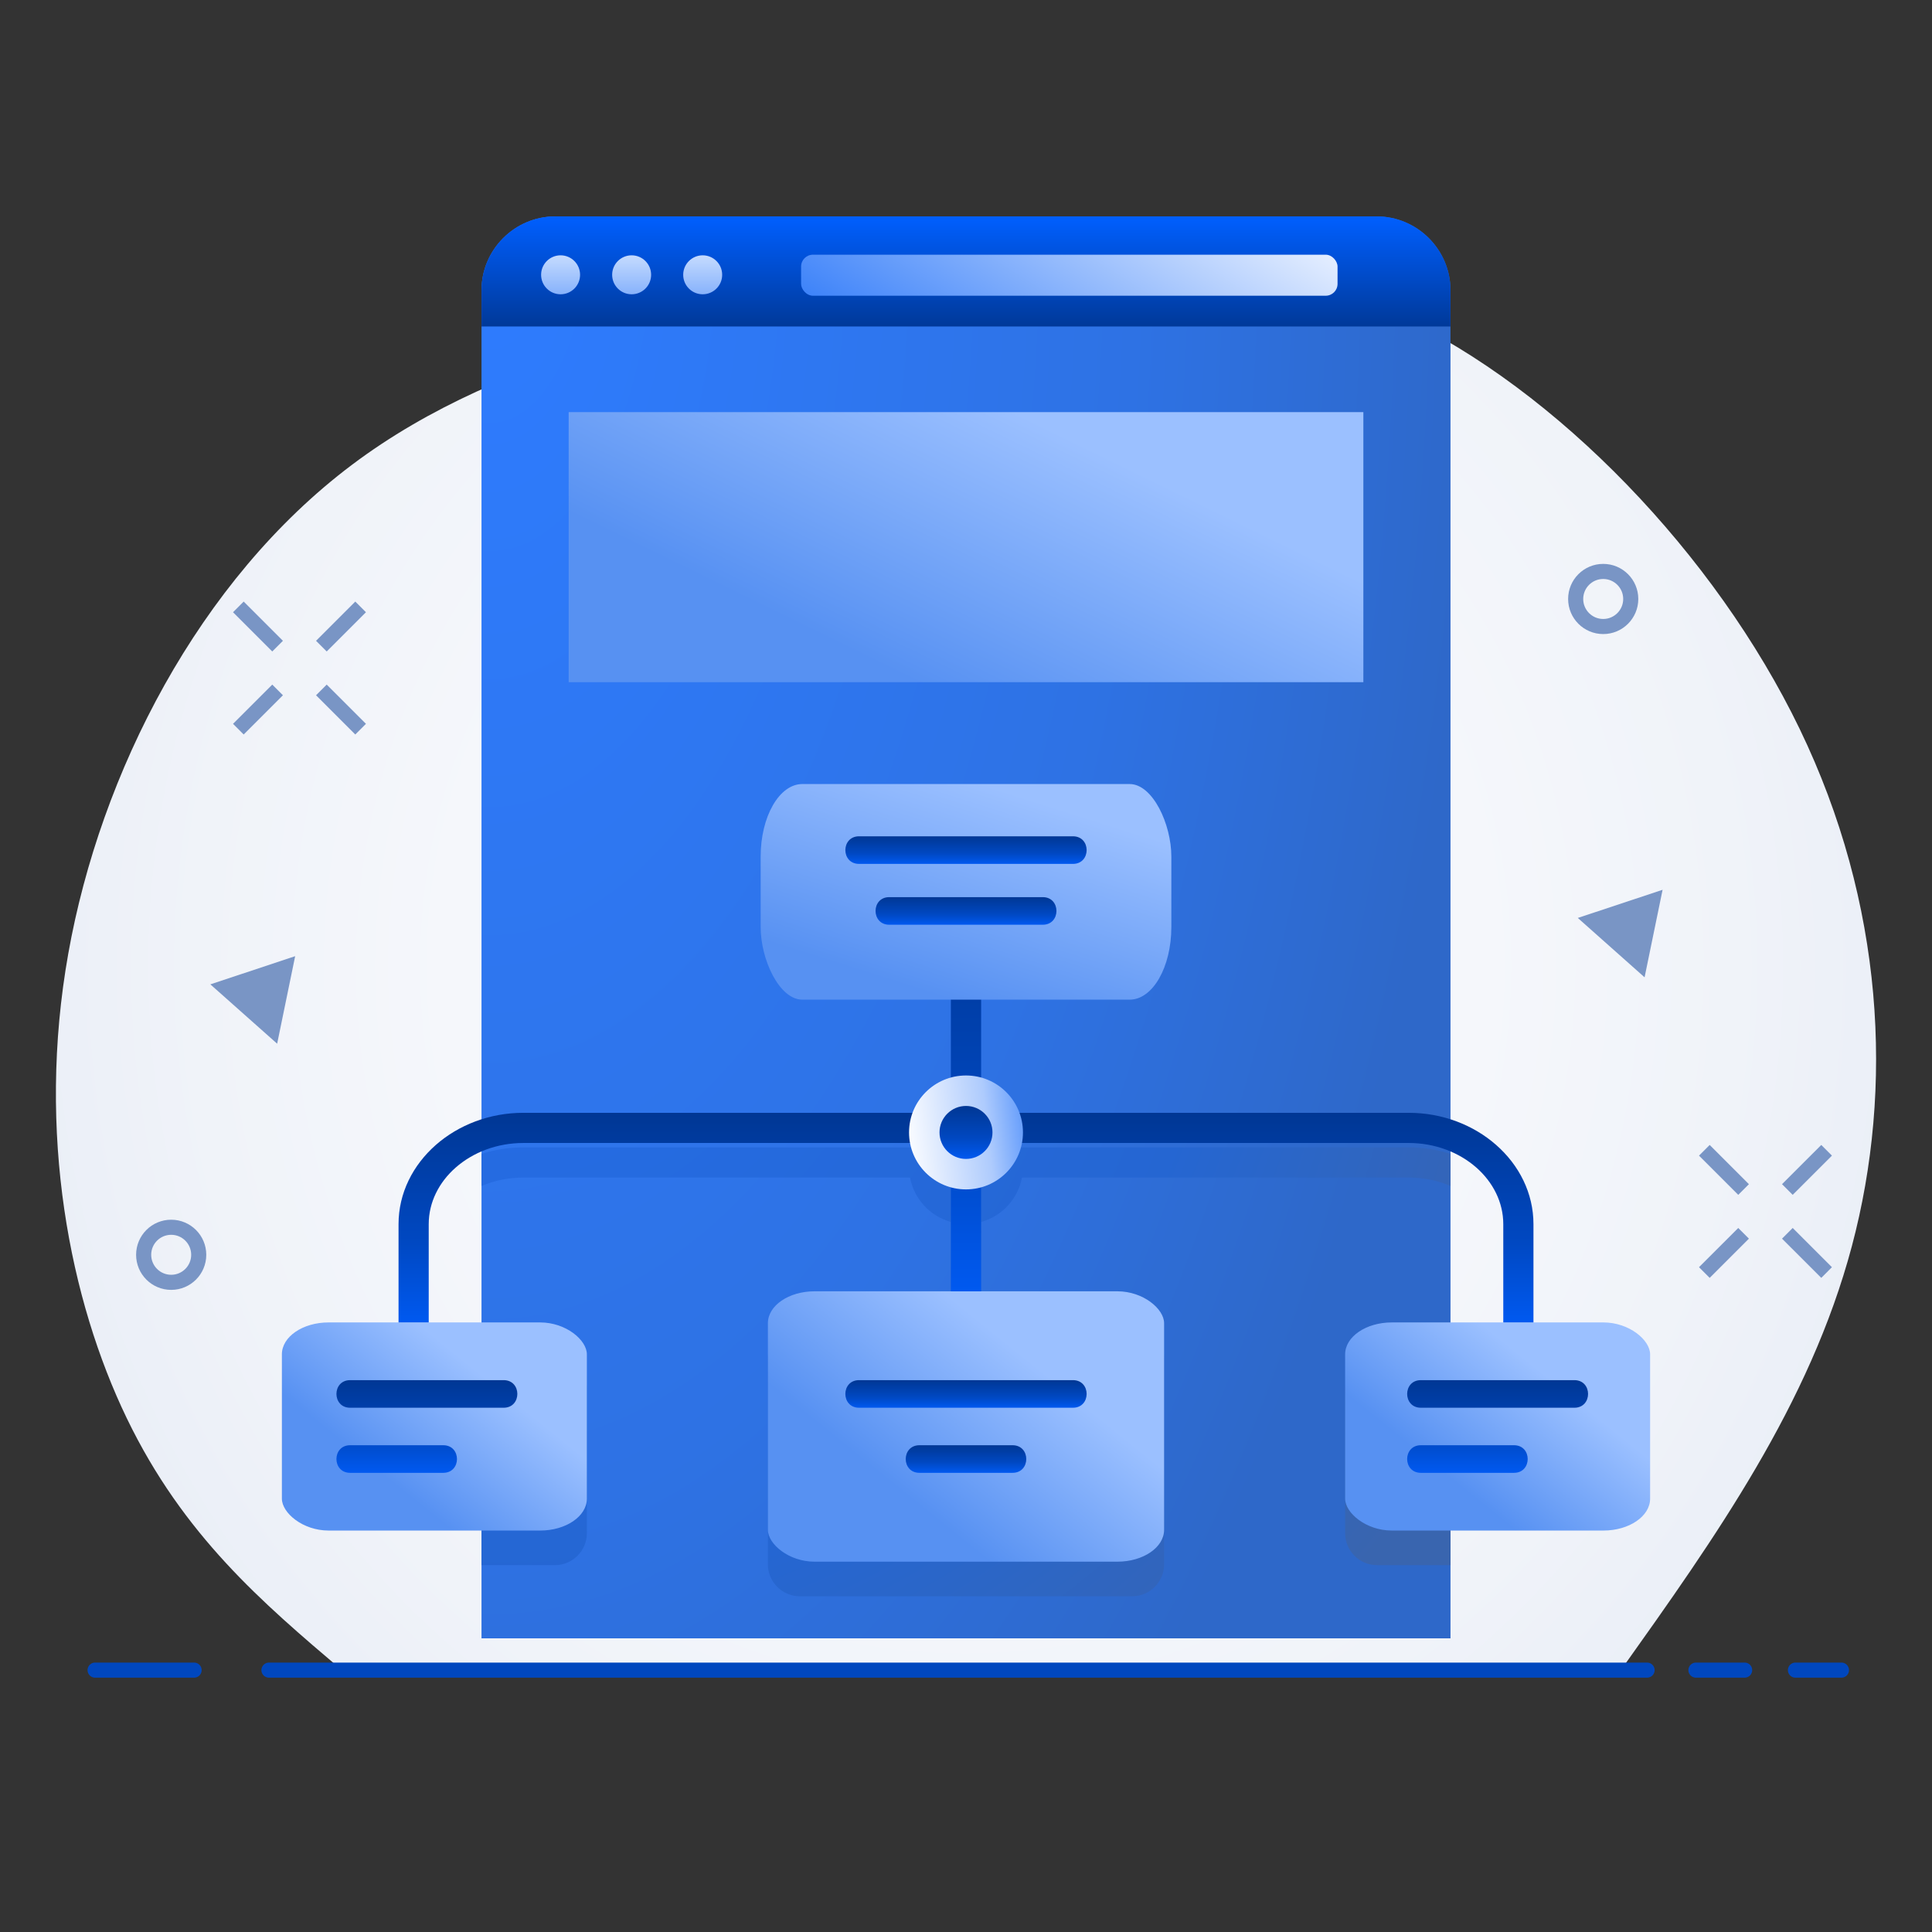 <svg xmlns="http://www.w3.org/2000/svg" xmlns:xlink="http://www.w3.org/1999/xlink" fill-rule="evenodd" clip-rule="evenodd" viewBox="0 0 99552 99552" id="webpagehierarchy"><rect x="0" y="0" width="99552" height="99552" fill="#333333" stroke="none"/><defs><linearGradient id="a" x1="49776" x2="49776" y1="66538" y2="46101.9" gradientUnits="userSpaceOnUse"><stop offset="0" stop-color="#0059f0" class="stopColor00b8f0 svgShape"></stop><stop offset=".38" stop-color="#0048c2" class="stopColor0073c2 svgShape"></stop><stop offset="1" stop-color="#003794" class="stopColor002e94 svgShape"></stop></linearGradient><linearGradient id="r" x1="77169.1" x2="77169.1" y1="75892.1" y2="71116.4" gradientUnits="userSpaceOnUse" xlink:href="#a"></linearGradient><linearGradient id="s" x1="49776" x2="49776" y1="75892.2" y2="74470.4" gradientUnits="userSpaceOnUse" xlink:href="#a"></linearGradient><linearGradient id="t" x1="49776" x2="49776" y1="72538.2" y2="71116.4" gradientUnits="userSpaceOnUse" xlink:href="#a"></linearGradient><linearGradient id="p" x1="49776" x2="49776" y1="59717.3" y2="56987.7" gradientUnits="userSpaceOnUse" xlink:href="#a"></linearGradient><linearGradient id="w" x1="49776.2" x2="49776.2" y1="47650.2" y2="46228.5" gradientUnits="userSpaceOnUse" xlink:href="#a"></linearGradient><linearGradient id="q" x1="21996.7" x2="21996.7" y1="75892.1" y2="71116.4" gradientUnits="userSpaceOnUse" xlink:href="#a"></linearGradient><linearGradient id="v" x1="49776.2" x2="49776.2" y1="44514.9" y2="43093.1" gradientUnits="userSpaceOnUse" xlink:href="#a"></linearGradient><linearGradient id="n" x1="49776" x2="49776" y1="68142.1" y2="57340.9" gradientUnits="userSpaceOnUse" xlink:href="#a"></linearGradient><linearGradient id="c" x1="20120.8" x2="24644.7" y1="76312" y2="70696.4" gradientUnits="userSpaceOnUse"><stop offset="0" stop-color="#5791f2" class="stopColor57cbf2 svgShape"></stop><stop offset="1" stop-color="#9bc0ff" class="stopColor9bebff svgShape"></stop></linearGradient><linearGradient id="k" x1="50714.6" x2="59484.9" y1="21163.8" y2="7198.61" gradientUnits="userSpaceOnUse"><stop offset="0" stop-color="#3c82f9" class="stopColor3ca2f9 svgShape"></stop><stop offset="1" stop-color="#e6efff" class="stopColore6faff svgShape"></stop></linearGradient><linearGradient id="b" x1="28885.6" x2="28885.6" y1="15164.5" y2="13156" gradientUnits="userSpaceOnUse"><stop offset="0" stop-color="#87b2fb" class="stopColor87cbfb svgShape"></stop><stop offset="1" stop-color="#c5dbff" class="stopColorc5e9ff svgShape"></stop></linearGradient><linearGradient id="j" x1="36207.6" x2="36207.6" y1="15164.5" y2="13156" gradientUnits="userSpaceOnUse" xlink:href="#b"></linearGradient><linearGradient id="o" x1="53007" x2="46544.9" y1="57978.9" y2="58726" gradientUnits="userSpaceOnUse"><stop offset="0" stop-color="#5d98fb" class="stopColor5dbffb svgShape"></stop><stop offset=".329" stop-color="#aecbfd" class="stopColoraedffd svgShape"></stop><stop offset="1" stop-color="#ffffff" class="stopColorffffff svgShape"></stop></linearGradient><linearGradient id="i" x1="32546.6" x2="32546.6" y1="15164.5" y2="13156" gradientUnits="userSpaceOnUse" xlink:href="#b"></linearGradient><linearGradient id="u" x1="48102.8" x2="51449.6" y1="51252.5" y2="40657.5" gradientUnits="userSpaceOnUse" xlink:href="#c"></linearGradient><linearGradient id="l" x1="46538.1" x2="53014.4" y1="34829" y2="21558.5" gradientUnits="userSpaceOnUse" xlink:href="#c"></linearGradient><linearGradient id="h" x1="49776" x2="49776" y1="16823.7" y2="11150.7" gradientUnits="userSpaceOnUse"><stop offset="0" stop-color="#003999" class="stopColor003399 svgShape"></stop><stop offset=".49" stop-color="#004ccc" class="stopColor007fcc svgShape"></stop><stop offset="1" stop-color="#005fff" class="stopColor00ccff svgShape"></stop></linearGradient><linearGradient id="m" x1="46837.3" x2="52714.6" y1="77151.9" y2="69856.4" gradientUnits="userSpaceOnUse" xlink:href="#c"></linearGradient><linearGradient id="g" x1="74907.2" x2="79431.1" y1="76312" y2="70696.4" gradientUnits="userSpaceOnUse" xlink:href="#c"></linearGradient><radialGradient id="d" cx="49776" cy="49776" r="46895.4" fx="49776" fy="49776" gradientTransform="matrix(1.365 0 0 1.462 -18186 -22999)" gradientUnits="userSpaceOnUse"><stop offset="0" stop-color="#ffffff" class="stopColorffffff svgShape"></stop><stop offset=".62" stop-color="#f0f3f9" class="stopColorf0f5f9 svgShape"></stop><stop offset="1" stop-color="#e1e8f4" class="stopColore1ebf4 svgShape"></stop></radialGradient><radialGradient id="e" cx="25309.9" cy="11883.4" r="32856.7" fx="25309.9" fy="11883.4" gradientTransform="matrix(1.343 1.542 -.784 2.672 639 -58887)" gradientUnits="userSpaceOnUse"><stop offset="0" stop-color="#2e7cff" class="stopColor2eceff svgShape"></stop><stop offset=".651" stop-color="#2e72e4" class="stopColor2ea5e4 svgShape"></stop><stop offset="1" stop-color="#2e68c9" class="stopColor2e7cc9 svgShape"></stop></radialGradient><radialGradient id="f" cx="25310" cy="48226.7" r="24965.3" fx="25310" fy="48226.7" gradientTransform="matrix(1.971 1.061 -1.151 1.839 30941 -67323)" gradientUnits="userSpaceOnUse"><stop offset="0" stop-color="#256ee9" class="stopColor25a7e9 svgShape"></stop><stop offset=".651" stop-color="#2566d2" class="stopColor2586d2 svgShape"></stop><stop offset="1" stop-color="#3965af" class="stopColor2565bc svgShape"></stop></radialGradient></defs><rect width="99552" height="99552" fill="none"></rect><path fill="url(#d)" d="M17616 86058c-4083,-3468 -8166,-6935 -11083,-12978 -2916,-6044 -4666,-14664 -3014,-23949 1653,-9284 6708,-19233 14616,-25180 7907,-5946 18666,-7891 28128,-9284 9463,-1394 17629,-2236 25796,1588 8166,3824 16332,12314 20675,21307 4342,8993 4861,18488 2688,26654 -2173,8167 -7037,15004 -11902,21842 -21968,0 -43936,0 -65904,0z"></path><path fill="none" stroke="#0047be" stroke-linecap="round" stroke-linejoin="round" stroke-width="777.689" d="M4900 86058l5102 0m3857 0l71012 0m2516 0l2511 0m2617 0l2371 0" class="colorStroke006bbe svgStroke"></path><path fill="url(#e)" d="M28613 11151l42325 0c2092,0 3803,1711 3803,3802l0 69468 -49930 0 0 -69468c0,-2091 1711,-3802 3802,-3802z"></path><path fill="url(#f)" d="M74741 61111c-650,-278 -1382,-434 -2155,-434l-19926 0c-207,1106 -1034,1993 -2106,2287l0 5355 7787 0c904,0 1643,739 1643,1643l0 10647c0,903 -739,1643 -1643,1643l-17130 0c-904,0 -1643,-740 -1643,-1643l0 -10647c0,-904 739,-1643 1643,-1643l7787 0 0 -5355c-1072,-294 -1899,-1181 -2106,-2287l-19926 0c-773,0 -1505,157 -2155,434l0 -1655c675,-216 1401,-334 2155,-334l20054 0c325,-884 1062,-1568 1978,-1819l0 -9420 1556 0 0 9420c916,251 1653,935 1978,1819l20054 0c754,0 1480,118 2155,334l0 1655zm-49930 8812l3787 0c903,0 1642,739 1642,1643l0 7439c0,903 -739,1643 -1642,1643l-3787 0 0 -10725zm49930 10725l-3787 0c-903,0 -1642,-740 -1642,-1643l0 -7439c0,-904 739,-1643 1642,-1643l3787 0 0 10725z"></path><rect width="15715" height="10724" x="69312" y="68142" fill="url(#g)" rx="2407" ry="1643"></rect><path fill="url(#h)" d="M28613 11151l42325 0c2092,0 3803,1711 3803,3802l0 1871 -49930 0 0 -1871c0,-2091 1711,-3802 3802,-3802z"></path><circle cx="28886" cy="14160" r="1004" fill="url(#b)"></circle><circle cx="32547" cy="14160" r="1004" fill="url(#i)"></circle><circle cx="36208" cy="14160" r="1004" fill="url(#j)"></circle><rect width="27642" height="2114" x="41279" y="13124" fill="url(#k)" rx="610" ry="610"></rect><rect width="40949" height="13916" x="29302" y="21236" fill="url(#l)"></rect><rect width="20416" height="13932" x="39568" y="66538" fill="url(#m)" rx="2407" ry="1643"></rect><rect width="15715" height="10724" x="14525" y="68142" fill="url(#c)" rx="2407" ry="1643"></rect><path fill="url(#n)" d="M77461 68142l0 -5065c0,-1131 -534,-2165 -1393,-2919 -888,-778 -2120,-1262 -3482,-1262l-45620 0c-1362,0 -2594,484 -3482,1263 -859,753 -1393,1787 -1393,2918l0 5065 -1555 0 0 -5065c0,-1596 738,-3042 1927,-4085 1162,-1019 2756,-1651 4503,-1651l45620 0c1746,0 3341,632 4502,1651 1190,1043 1928,2489 1928,4085l0 5065 -1555 0z"></path><polygon fill="url(#a)" points="50554 46102 50554 66538 48998 66538 48998 46102"></polygon><circle cx="49776" cy="58352" r="2935" fill="url(#o)"></circle><circle cx="49776" cy="58352" r="1365" fill="url(#p)"></circle><path fill="url(#q)" d="M18041 71116l7911 0c941,0 941,1422 0,1422l-7911 0c-940,0 -940,-1422 0,-1422zm0 3354l4800 0c941,0 941,1422 0,1422l-4800 0c-940,0 -940,-1422 0,-1422z"></path><path fill="url(#r)" d="M73214 71116l7911 0c940,0 940,1422 0,1422l-7911 0c-941,0 -941,-1422 0,-1422zm0 3354l4800 0c940,0 940,1422 0,1422l-4800 0c-941,0 -941,-1422 0,-1422z"></path><path fill="url(#s)" d="M47376 74470l4800 0c941,0 941,1422 0,1422l-4800 0c-941,0 -941,-1422 0,-1422z"></path><path fill="url(#t)" d="M44265 71116l11022 0c941,0 940,1422 0,1422l-11022 0c-940,0 -941,-1422 0,-1422z"></path><rect width="21162" height="11110" x="39195" y="40400" fill="url(#u)" rx="2148" ry="3738"></rect><path fill="url(#v)" d="M44265 43093l11022 0c941,0 940,1422 0,1422l-11022 0c-940,0 -940,-1422 0,-1422z"></path><path fill="url(#w)" d="M45821 46228l7911 0c940,0 940,1422 0,1422l-7911 0c-940,0 -941,-1422 0,-1422z"></path><path fill="none" stroke="#7995c5" stroke-linejoin="round" stroke-width="777.689" d="M12282 31272l2022 2022m4278 -2022l-2022 2022m-2256 2257l-2022 2021m4278 -2021l2022 2021" class="colorStroke799cc5 svgStroke"></path><polygon fill="#7995c5" points="15209 49270 10839 50722 14281 53780" class="color799cc5 svgShape"></polygon><circle cx="8821" cy="64657" r="1419" fill="none" stroke="#7995c5" stroke-linejoin="round" stroke-width="777.689" class="colorStroke799cc5 svgStroke"></circle><polygon fill="#7995c5" points="85670 45849 81300 47300 84742 50359" class="color799cc5 svgShape"></polygon><path fill="none" stroke="#7995c5" stroke-linejoin="round" stroke-width="777.689" d="M87821 59272l2022 2021m4278 -2021l-2022 2021m-2256 2257l-2022 2021m4278 -2021l2022 2021" class="colorStroke799cc5 svgStroke"></path><circle cx="82610" cy="30864" r="1419" fill="none" stroke="#7995c5" stroke-linejoin="round" stroke-width="777.689" class="colorStroke799cc5 svgStroke"></circle></svg>